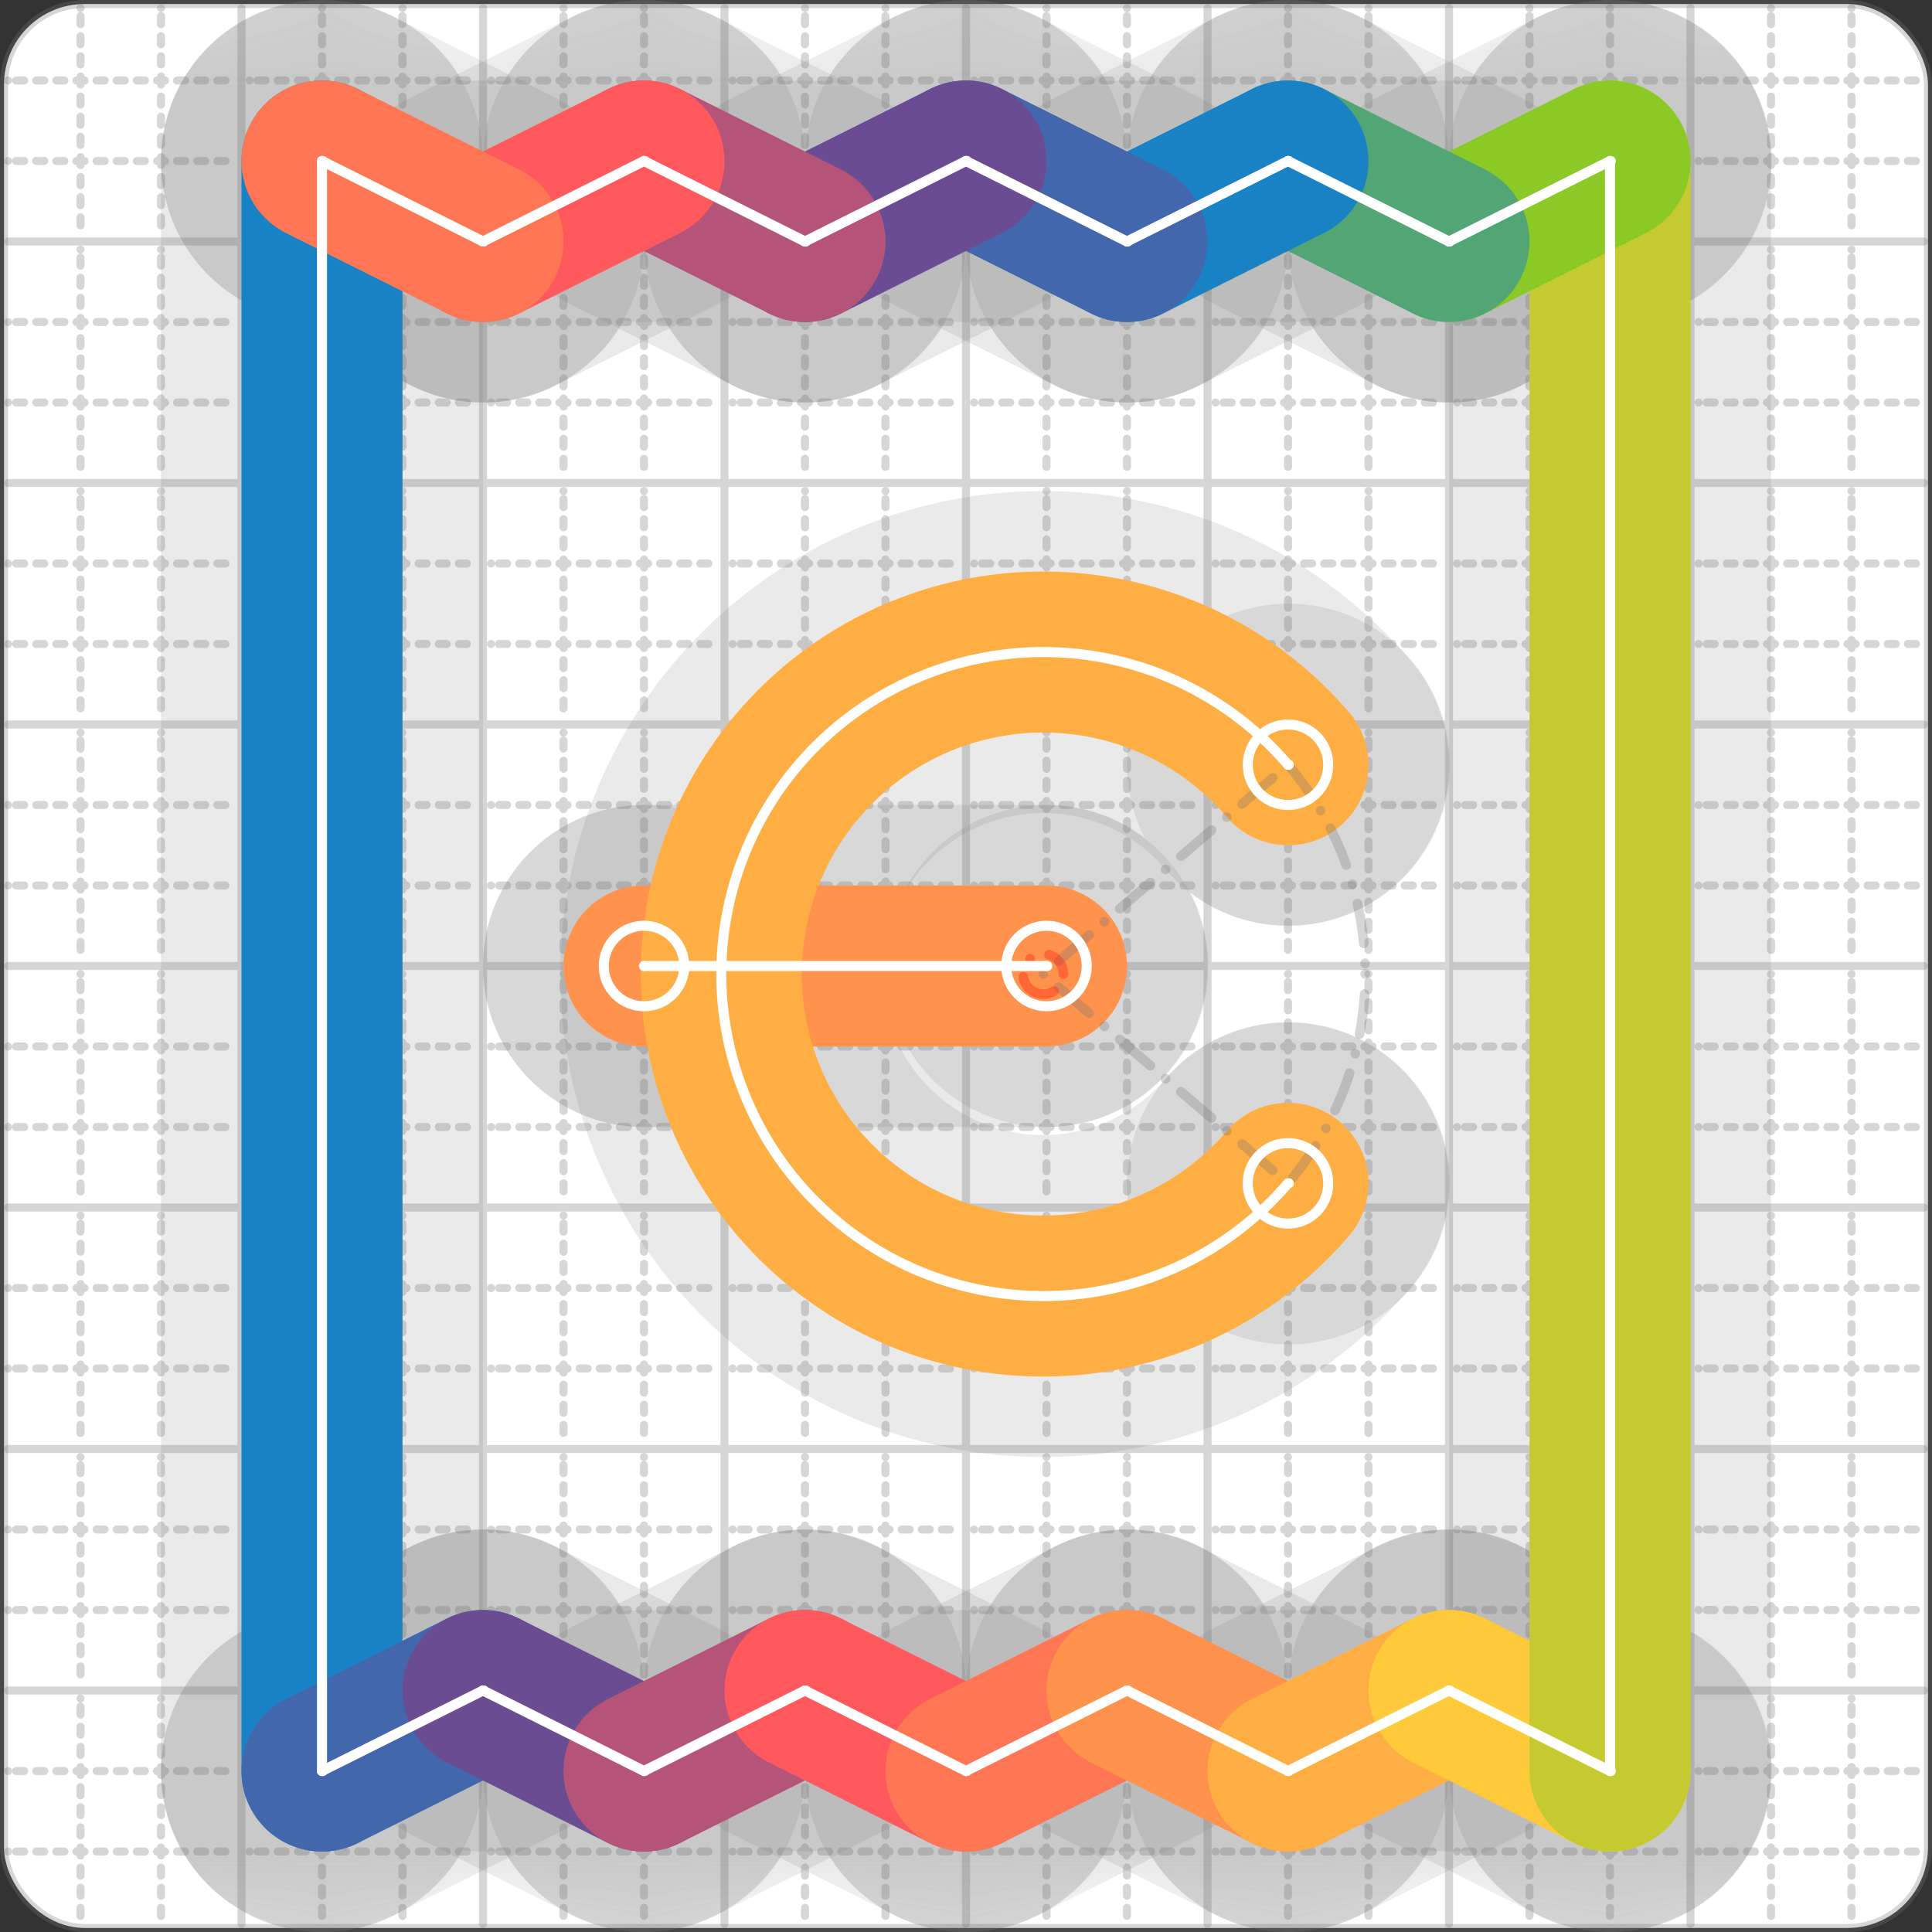 <svg xmlns="http://www.w3.org/2000/svg" width="24" height="24" viewBox="0 0 24 24" fill="none" stroke="currentColor" stroke-width="2" stroke-linecap="round" stroke-linejoin="round"><rect x="0" y="0" width="24" height="24" fill="#333333" stroke="none"/><style>
  @media screen and (prefers-color-scheme: light) {
    .svg-preview-grid-rect { fill: none }
  }
  @media screen and (prefers-color-scheme: dark) {
    .svg-preview-grid-rect { fill: none }
    .svg
    .svg-preview-grid-group,
    .svg-preview-radii-group,
    .svg-preview-shadow-mask-group,
    .svg-preview-shadow-group {
      stroke: #fff;
    }
  }
</style><g class="svg-preview-grid-group" stroke-linecap="butt" stroke-width="0.1" stroke="#777" stroke-opacity="0.3"><rect class="svg-preview-grid-rect" width="23.9" height="23.9" x="0.05" y="0.05" rx="1" fill="#fff"></rect><path stroke-dasharray="0 0.1 0.1 0.15 0.1 0.15 0.1 0.15 0.1 0.15 0.1 0.15 0.1 0.15 0.1 0.15 0.1 0.15 0.1 0.15 0.1 0.15 0.1 0.15 0 0.15" stroke-width="0.1" d="M0.1 1h23.8M1 0.1v23.8M0.1 2h23.8M2 0.1v23.8M0.1 4h23.8M4 0.1v23.8M0.1 5h23.8M5 0.1v23.8M0.1 7h23.8M7 0.1v23.8M0.1 8h23.8M8 0.1v23.8M0.1 10h23.8M10 0.1v23.8M0.1 11h23.8M11 0.1v23.8M0.1 13h23.8M13 0.1v23.8M0.1 14h23.8M14 0.1v23.8M0.1 16h23.8M16 0.1v23.8M0.1 17h23.8M17 0.1v23.8M0.1 19h23.8M19 0.1v23.8M0.1 20h23.8M20 0.1v23.8M0.1 22h23.8M22 0.1v23.8M0.1 23h23.8M23 0.1v23.8"></path><path d="M0.1 3h23.8M3 0.1v23.8M0.1 6h23.8M6 0.1v23.8M0.1 9h23.8M9 0.1v23.8M0.1 12h23.8M12 0.1v23.8M0.1 15h23.8M15 0.1v23.8M0.1 18h23.8M18 0.1v23.8M0.1 21h23.8M21 0.1v23.8"></path></g><g class="svg-preview-shadow-mask-group" stroke-width="4" stroke="#777" stroke-opacity="0.15"><mask id="svg-preview-shadow-mask-0" maskUnits="userSpaceOnUse" stroke-opacity="1" stroke-width="4" stroke="#000"><rect x="0" y="0" width="24" height="24" fill="#fff" stroke="none" rx="1"></rect><path d="M4 2h.01M4 22h.01M6 21h.01M8 22h.01M10 21h.01M12 22h.01M14 21h.01M16 22h.01M18 21h.01M20 22h.01M20 2h.01M18 3h.01M16 2h.01M14 3h.01M12 2h.01M10 3h.01M8 2h.01M6 3h.01"></path></mask><mask id="svg-preview-shadow-mask-1" maskUnits="userSpaceOnUse" stroke-opacity="1" stroke-width="4" stroke="#000"><rect x="0" y="0" width="24" height="24" fill="#fff" stroke="none" rx="1"></rect><path d="M8 12h.01M13 12h.01"></path></mask><mask id="svg-preview-shadow-mask-2" maskUnits="userSpaceOnUse" stroke-opacity="1" stroke-width="4" stroke="#000"><rect x="0" y="0" width="24" height="24" fill="#fff" stroke="none" rx="1"></rect><path d="M16 9.5h.01M16 14.7h.01"></path></mask></g><g class="svg-preview-shadow-group" stroke-width="4" stroke="#777" stroke-opacity="0.15"><path mask="url(#svg-preview-shadow-mask-0)" d="M 4 2 L 4 22"></path><path mask="url(#svg-preview-shadow-mask-0)" d="M 4 22 L 6 21"></path><path mask="url(#svg-preview-shadow-mask-0)" d="M 6 21 L 8 22"></path><path mask="url(#svg-preview-shadow-mask-0)" d="M 8 22 L 10 21"></path><path mask="url(#svg-preview-shadow-mask-0)" d="M 10 21 L 12 22"></path><path mask="url(#svg-preview-shadow-mask-0)" d="M 12 22 L 14 21"></path><path mask="url(#svg-preview-shadow-mask-0)" d="M 14 21 L 16 22"></path><path mask="url(#svg-preview-shadow-mask-0)" d="M 16 22 L 18 21"></path><path mask="url(#svg-preview-shadow-mask-0)" d="M 18 21 L 20 22"></path><path mask="url(#svg-preview-shadow-mask-0)" d="M 20 22 L 20 2"></path><path mask="url(#svg-preview-shadow-mask-0)" d="M 20 2 L 18 3"></path><path mask="url(#svg-preview-shadow-mask-0)" d="M 18 3 L 16 2"></path><path mask="url(#svg-preview-shadow-mask-0)" d="M 16 2 L 14 3"></path><path mask="url(#svg-preview-shadow-mask-0)" d="M 14 3 L 12 2"></path><path mask="url(#svg-preview-shadow-mask-0)" d="M 12 2 L 10 3"></path><path mask="url(#svg-preview-shadow-mask-0)" d="M 10 3 L 8 2"></path><path mask="url(#svg-preview-shadow-mask-0)" d="M 8 2 L 6 3"></path><path mask="url(#svg-preview-shadow-mask-0)" d="M 6 3 L 4 2"></path><path mask="url(#svg-preview-shadow-mask-1)" d="M 8 12 L 13 12"></path><path mask="url(#svg-preview-shadow-mask-2)" d="M 16 9.5 A4 4 0 1 0 16 14.7"></path><path d="M4 2h.01M4 22h.01M6 21h.01M8 22h.01M10 21h.01M12 22h.01M14 21h.01M16 22h.01M18 21h.01M20 22h.01M20 2h.01M18 3h.01M16 2h.01M14 3h.01M12 2h.01M10 3h.01M8 2h.01M6 3h.01M8 12h.01M13 12h.01M16 9.5h.01M16 14.7h.01"></path></g><g class="svg-preview-handles-group" stroke-width="0.12" stroke="#777" stroke-opacity="0.6"></g><g class="svg-preview-colored-path-group"><path d="M 4 2 L 4 22" stroke="#1982c4"></path><path d="M 4 22 L 6 21" stroke="#4267AC"></path><path d="M 6 21 L 8 22" stroke="#6a4c93"></path><path d="M 8 22 L 10 21" stroke="#B55379"></path><path d="M 10 21 L 12 22" stroke="#FF595E"></path><path d="M 12 22 L 14 21" stroke="#FF7655"></path><path d="M 14 21 L 16 22" stroke="#ff924c"></path><path d="M 16 22 L 18 21" stroke="#FFAE43"></path><path d="M 18 21 L 20 22" stroke="#ffca3a"></path><path d="M 20 22 L 20 2" stroke="#C5CA30"></path><path d="M 20 2 L 18 3" stroke="#8ac926"></path><path d="M 18 3 L 16 2" stroke="#52A675"></path><path d="M 16 2 L 14 3" stroke="#1982c4"></path><path d="M 14 3 L 12 2" stroke="#4267AC"></path><path d="M 12 2 L 10 3" stroke="#6a4c93"></path><path d="M 10 3 L 8 2" stroke="#B55379"></path><path d="M 8 2 L 6 3" stroke="#FF595E"></path><path d="M 6 3 L 4 2" stroke="#FF7655"></path><path d="M 8 12 L 13 12" stroke="#ff924c"></path><path d="M 16 9.5 A4 4 0 1 0 16 14.7" stroke="#FFAE43"></path></g><g class="svg-preview-radii-group" stroke-width="0.12" stroke-dasharray="0 0.25 0.25" stroke="#777" stroke-opacity="0.3"><path d="M16 9.5 12.96 12.1 16 14.7"></path><circle cy="12.1" cx="12.96" r="0.25" stroke-dasharray="0" stroke="red"></circle><circle cy="12.1" cx="12.96" r="4"></circle></g><g class="svg-preview-control-path-marker-mask-group" stroke-width="1" stroke="#000"><mask id="svg-preview-control-path-marker-mask-0" maskUnits="userSpaceOnUse"><rect x="0" y="0" width="24" height="24" fill="#fff" stroke="none" rx="1"></rect><path d="M4 2h.01"></path><path d="M4 22h.01"></path></mask><mask id="svg-preview-control-path-marker-mask-1" maskUnits="userSpaceOnUse"><rect x="0" y="0" width="24" height="24" fill="#fff" stroke="none" rx="1"></rect><path d="M4 22h.01"></path><path d="M6 21h.01"></path></mask><mask id="svg-preview-control-path-marker-mask-2" maskUnits="userSpaceOnUse"><rect x="0" y="0" width="24" height="24" fill="#fff" stroke="none" rx="1"></rect><path d="M6 21h.01"></path><path d="M8 22h.01"></path></mask><mask id="svg-preview-control-path-marker-mask-3" maskUnits="userSpaceOnUse"><rect x="0" y="0" width="24" height="24" fill="#fff" stroke="none" rx="1"></rect><path d="M8 22h.01"></path><path d="M10 21h.01"></path></mask><mask id="svg-preview-control-path-marker-mask-4" maskUnits="userSpaceOnUse"><rect x="0" y="0" width="24" height="24" fill="#fff" stroke="none" rx="1"></rect><path d="M10 21h.01"></path><path d="M12 22h.01"></path></mask><mask id="svg-preview-control-path-marker-mask-5" maskUnits="userSpaceOnUse"><rect x="0" y="0" width="24" height="24" fill="#fff" stroke="none" rx="1"></rect><path d="M12 22h.01"></path><path d="M14 21h.01"></path></mask><mask id="svg-preview-control-path-marker-mask-6" maskUnits="userSpaceOnUse"><rect x="0" y="0" width="24" height="24" fill="#fff" stroke="none" rx="1"></rect><path d="M14 21h.01"></path><path d="M16 22h.01"></path></mask><mask id="svg-preview-control-path-marker-mask-7" maskUnits="userSpaceOnUse"><rect x="0" y="0" width="24" height="24" fill="#fff" stroke="none" rx="1"></rect><path d="M16 22h.01"></path><path d="M18 21h.01"></path></mask><mask id="svg-preview-control-path-marker-mask-8" maskUnits="userSpaceOnUse"><rect x="0" y="0" width="24" height="24" fill="#fff" stroke="none" rx="1"></rect><path d="M18 21h.01"></path><path d="M20 22h.01"></path></mask><mask id="svg-preview-control-path-marker-mask-9" maskUnits="userSpaceOnUse"><rect x="0" y="0" width="24" height="24" fill="#fff" stroke="none" rx="1"></rect><path d="M20 22h.01"></path><path d="M20 2h.01"></path></mask><mask id="svg-preview-control-path-marker-mask-10" maskUnits="userSpaceOnUse"><rect x="0" y="0" width="24" height="24" fill="#fff" stroke="none" rx="1"></rect><path d="M20 2h.01"></path><path d="M18 3h.01"></path></mask><mask id="svg-preview-control-path-marker-mask-11" maskUnits="userSpaceOnUse"><rect x="0" y="0" width="24" height="24" fill="#fff" stroke="none" rx="1"></rect><path d="M18 3h.01"></path><path d="M16 2h.01"></path></mask><mask id="svg-preview-control-path-marker-mask-12" maskUnits="userSpaceOnUse"><rect x="0" y="0" width="24" height="24" fill="#fff" stroke="none" rx="1"></rect><path d="M16 2h.01"></path><path d="M14 3h.01"></path></mask><mask id="svg-preview-control-path-marker-mask-13" maskUnits="userSpaceOnUse"><rect x="0" y="0" width="24" height="24" fill="#fff" stroke="none" rx="1"></rect><path d="M14 3h.01"></path><path d="M12 2h.01"></path></mask><mask id="svg-preview-control-path-marker-mask-14" maskUnits="userSpaceOnUse"><rect x="0" y="0" width="24" height="24" fill="#fff" stroke="none" rx="1"></rect><path d="M12 2h.01"></path><path d="M10 3h.01"></path></mask><mask id="svg-preview-control-path-marker-mask-15" maskUnits="userSpaceOnUse"><rect x="0" y="0" width="24" height="24" fill="#fff" stroke="none" rx="1"></rect><path d="M10 3h.01"></path><path d="M8 2h.01"></path></mask><mask id="svg-preview-control-path-marker-mask-16" maskUnits="userSpaceOnUse"><rect x="0" y="0" width="24" height="24" fill="#fff" stroke="none" rx="1"></rect><path d="M8 2h.01"></path><path d="M6 3h.01"></path></mask><mask id="svg-preview-control-path-marker-mask-17" maskUnits="userSpaceOnUse"><rect x="0" y="0" width="24" height="24" fill="#fff" stroke="none" rx="1"></rect><path d="M6 3h.01"></path><path d="M4 2h.01"></path></mask><mask id="svg-preview-control-path-marker-mask-18" maskUnits="userSpaceOnUse"><rect x="0" y="0" width="24" height="24" fill="#fff" stroke="none" rx="1"></rect><path d="M8 12h.01"></path><path d="M13 12h.01"></path></mask><mask id="svg-preview-control-path-marker-mask-19" maskUnits="userSpaceOnUse"><rect x="0" y="0" width="24" height="24" fill="#fff" stroke="none" rx="1"></rect><path d="M16 9.5h.01"></path><path d="M16 14.7h.01"></path></mask></g><g class="svg-preview-control-path-group" stroke="#fff" stroke-width="0.125"><path mask="url(#svg-preview-control-path-marker-mask-0)" d="M 4 2 L 4 22"></path><path mask="url(#svg-preview-control-path-marker-mask-1)" d="M 4 22 L 6 21"></path><path mask="url(#svg-preview-control-path-marker-mask-2)" d="M 6 21 L 8 22"></path><path mask="url(#svg-preview-control-path-marker-mask-3)" d="M 8 22 L 10 21"></path><path mask="url(#svg-preview-control-path-marker-mask-4)" d="M 10 21 L 12 22"></path><path mask="url(#svg-preview-control-path-marker-mask-5)" d="M 12 22 L 14 21"></path><path mask="url(#svg-preview-control-path-marker-mask-6)" d="M 14 21 L 16 22"></path><path mask="url(#svg-preview-control-path-marker-mask-7)" d="M 16 22 L 18 21"></path><path mask="url(#svg-preview-control-path-marker-mask-8)" d="M 18 21 L 20 22"></path><path mask="url(#svg-preview-control-path-marker-mask-9)" d="M 20 22 L 20 2"></path><path mask="url(#svg-preview-control-path-marker-mask-10)" d="M 20 2 L 18 3"></path><path mask="url(#svg-preview-control-path-marker-mask-11)" d="M 18 3 L 16 2"></path><path mask="url(#svg-preview-control-path-marker-mask-12)" d="M 16 2 L 14 3"></path><path mask="url(#svg-preview-control-path-marker-mask-13)" d="M 14 3 L 12 2"></path><path mask="url(#svg-preview-control-path-marker-mask-14)" d="M 12 2 L 10 3"></path><path mask="url(#svg-preview-control-path-marker-mask-15)" d="M 10 3 L 8 2"></path><path mask="url(#svg-preview-control-path-marker-mask-16)" d="M 8 2 L 6 3"></path><path mask="url(#svg-preview-control-path-marker-mask-17)" d="M 6 3 L 4 2"></path><path mask="url(#svg-preview-control-path-marker-mask-18)" d="M 8 12 L 13 12"></path><path mask="url(#svg-preview-control-path-marker-mask-19)" d="M 16 9.5 A4 4 0 1 0 16 14.7"></path></g><g class="svg-preview-control-path-marker-group" stroke="#fff" stroke-width="0.125"><path d="M4 2h.01M4 22h.01M4 22h.01M6 21h.01M6 21h.01M8 22h.01M8 22h.01M10 21h.01M10 21h.01M12 22h.01M12 22h.01M14 21h.01M14 21h.01M16 22h.01M16 22h.01M18 21h.01M18 21h.01M20 22h.01M20 22h.01M20 2h.01M20 2h.01M18 3h.01M18 3h.01M16 2h.01M16 2h.01M14 3h.01M14 3h.01M12 2h.01M12 2h.01M10 3h.01M10 3h.01M8 2h.01M8 2h.01M6 3h.01M6 3h.01M4 2h.01M8 12h.01M13 12h.01M16 9.5h.01M16 14.7h.01"></path><circle cx="8" cy="12" r="0.5"></circle><circle cx="13" cy="12" r="0.5"></circle><circle cx="16" cy="9.5" r="0.5"></circle><circle cx="16" cy="14.7" r="0.5"></circle></g><g class="svg-preview-handles-group" stroke-width="0.12" stroke="#FFF" stroke-opacity="0.3"></g></svg>